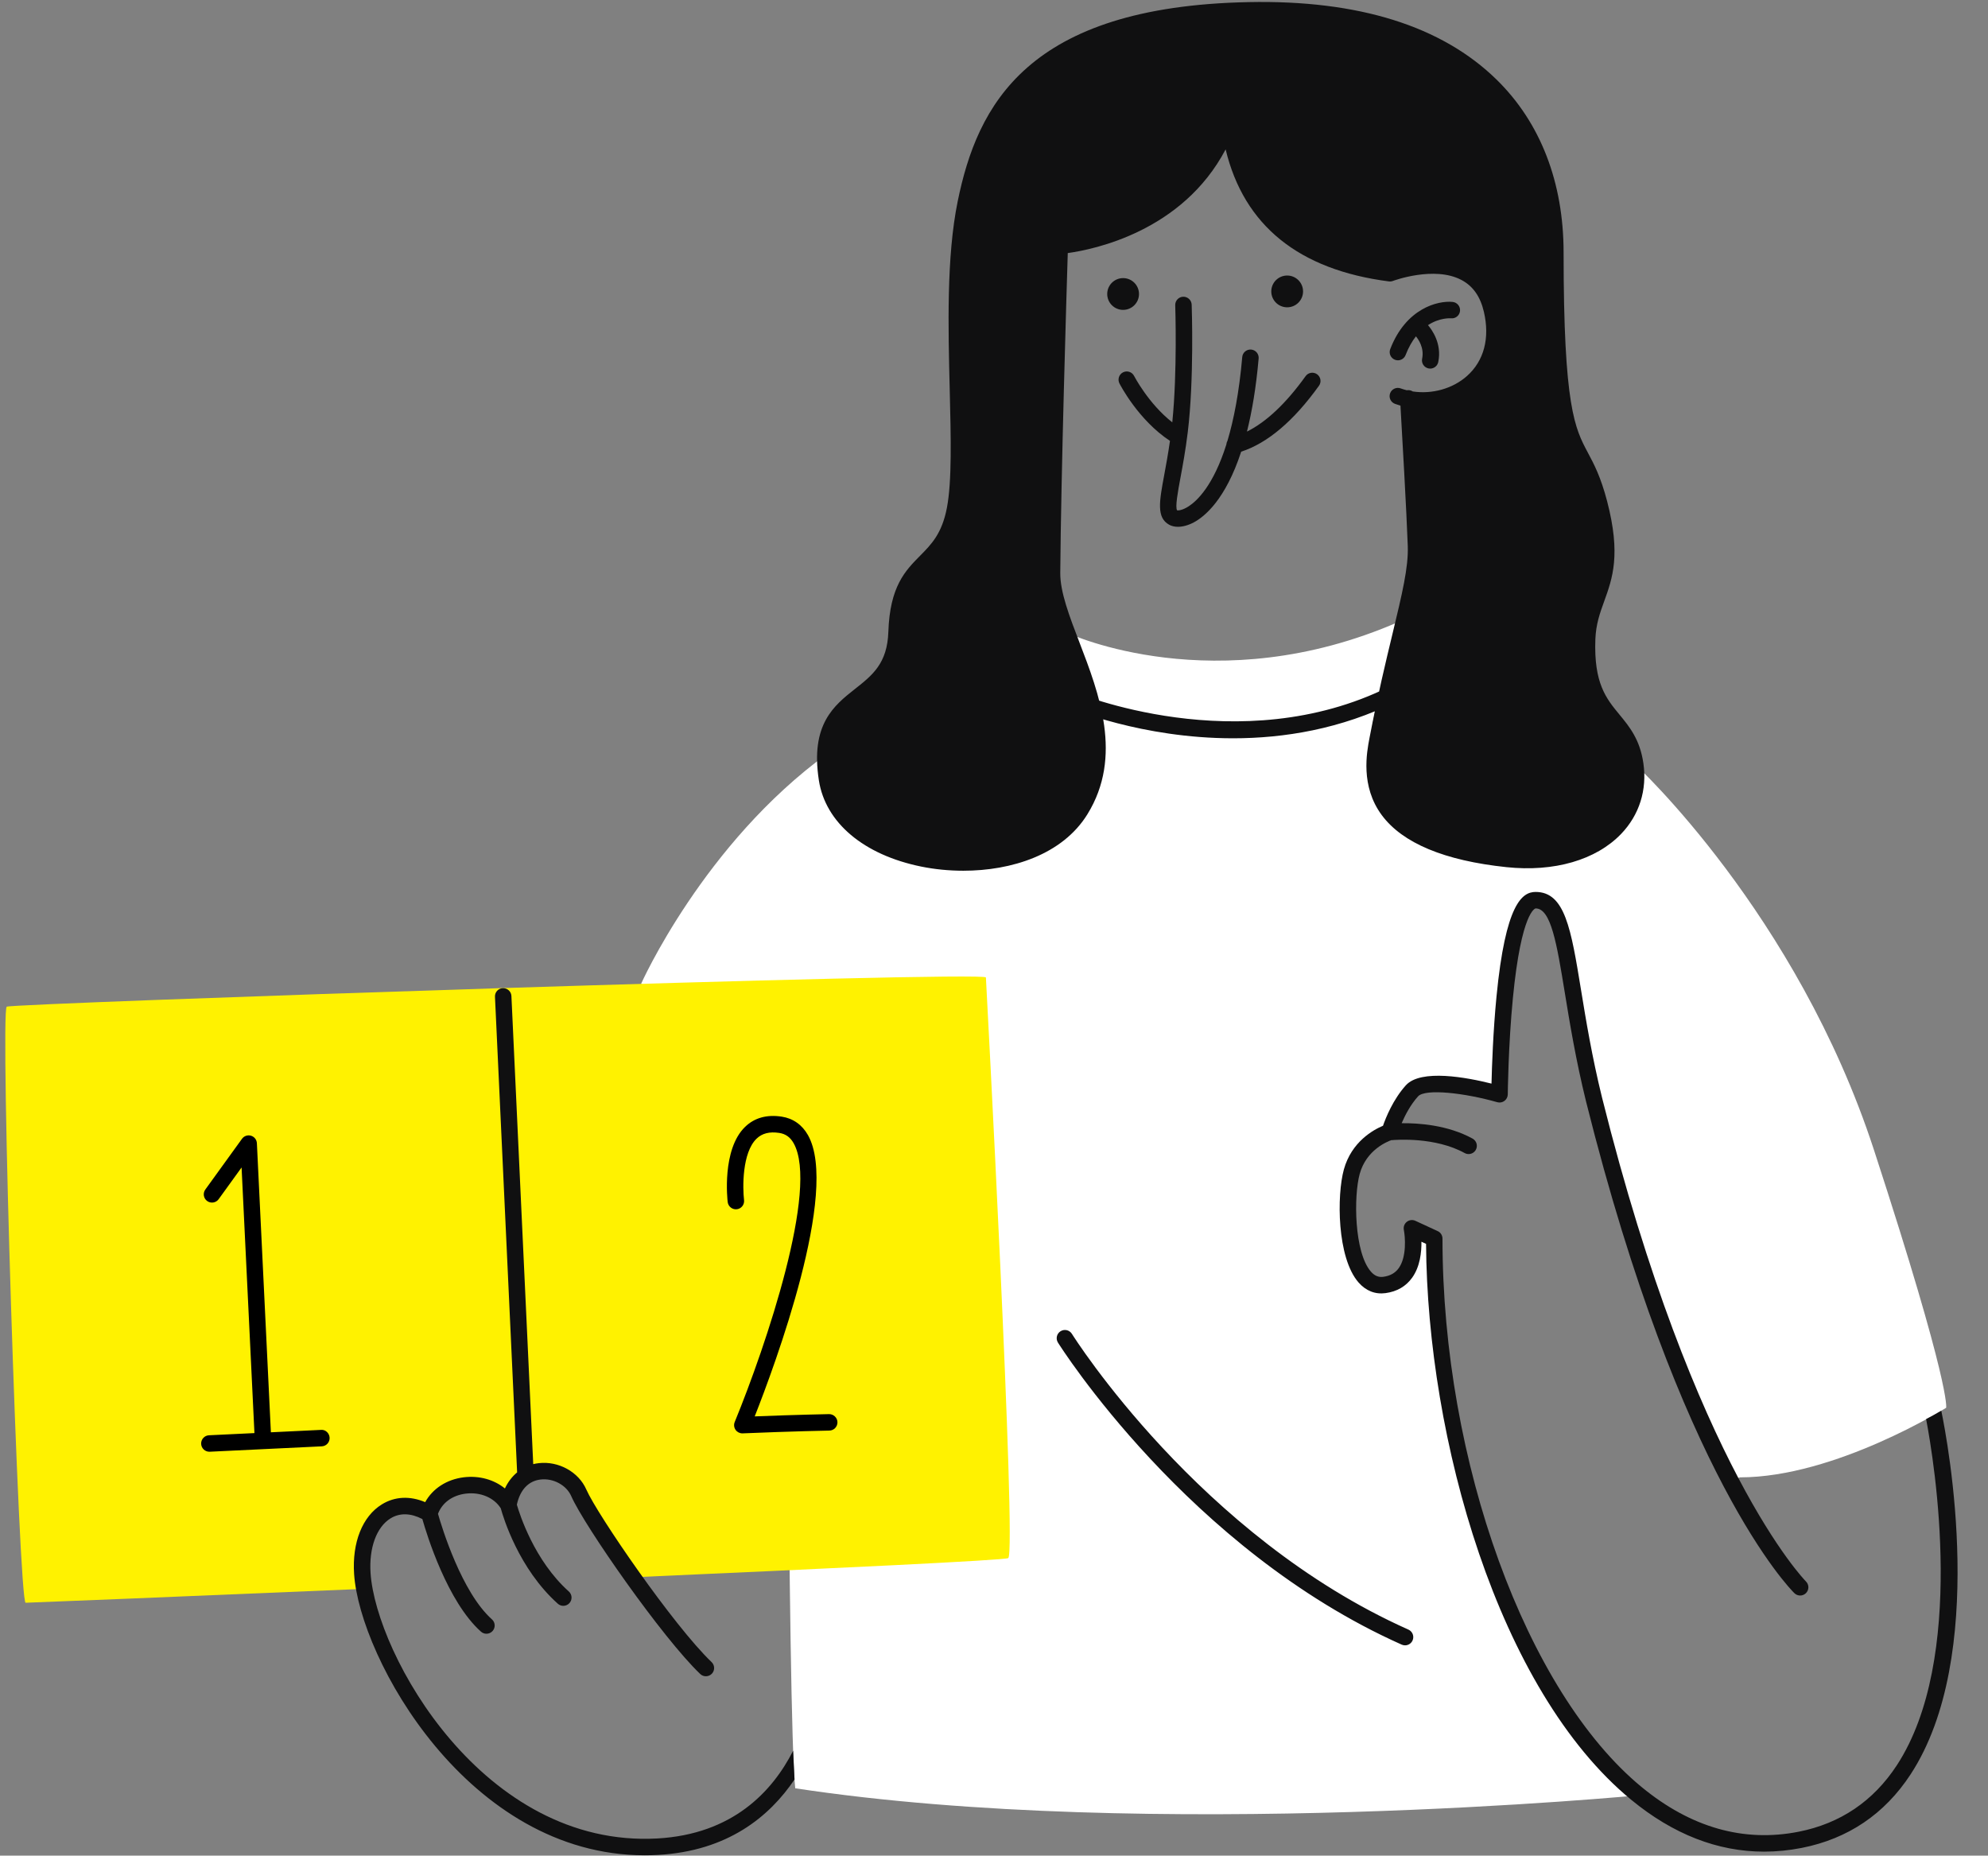 <?xml version="1.0" encoding="UTF-8" standalone="no"?><svg xmlns="http://www.w3.org/2000/svg" xmlns:xlink="http://www.w3.org/1999/xlink" fill="#000000" height="281.8" preserveAspectRatio="xMidYMid meet" version="1" viewBox="-0.8 -0.3 301.9 281.8" width="301.9" zoomAndPan="magnify"><rect x="-0.8" y="-0.3" width="301.9" height="281.8" fill="#808080" stroke="none"/><g id="change1_1"><path d="M294.747,213.487c0,0-16.826,10.565-31.304,10.565c-0.335,0.089-0.736,0.28-1.181,0.54 c-2.996-6.525-10.101-22.188-13.298-30.866c-4.109-11.152-9.783-39.913-11.543-45.978s-0.196-10.957-5.283-11.152 c-5.087-0.196-5.283,29.152-5.283,29.152s-9.701-2.686-11.935-1.956c-2.233,0.73-4.438,9.057-4.438,9.057 s-6.715,0.725-6.519,7.573c0.196,6.848,1.655,14.46,5.735,14.29c4.896-0.203,4.113-8.355,4.113-8.355 l3.719,0.3c0,0-0.263,21.743,6.194,43.265c4.106,13.688,6.597,19.814,8.87,23.413 c7.957,11.87,15.717,18.978,15.717,18.978s-74.348,7.174-128.348-1.044c-1.174-10.957-1.304-112.565-1.304-112.565 l-22.109-9.587c0,0,9.489-21.326,28.37-35.022c0.391,7.435,4.565,17.348,20.217,16.826 c15.652-0.522,21.783-10.174,20.739-17.87c-1.044-7.696-4.37-17.152-4.37-17.152s22.304,10.37,50.087-1.761 c-3.13,12.13-9,27,1.565,31.696c10.565,4.696,24.065,5.674,29.152,0.391c5.087-5.283,5.217-10.435,5.217-10.435 s24.522,22.565,36.261,58.565S294.747,213.487,294.747,213.487z M294.747,213.487c0,0-16.826,10.565-31.304,10.565 c-0.335,0.089-0.736,0.28-1.181,0.54c-2.996-6.525-10.101-22.188-13.298-30.866 c-4.109-11.152-9.783-39.913-11.543-45.978s-0.196-10.957-5.283-11.152c-5.087-0.196-5.283,29.152-5.283,29.152 s-9.701-2.686-11.935-1.956c-2.233,0.73-4.438,9.057-4.438,9.057s-6.715,0.725-6.519,7.573 c0.196,6.848,1.655,14.46,5.735,14.29c4.896-0.203,4.113-8.355,4.113-8.355l3.719,0.3 c0,0-0.263,21.743,6.194,43.265c4.106,13.688,6.597,19.814,8.87,23.413c7.957,11.87,15.717,18.978,15.717,18.978 s-74.348,7.174-128.348-1.044c-1.174-10.957-1.304-112.565-1.304-112.565l-22.109-9.587 c0,0,9.489-21.326,28.37-35.022c0.391,7.435,4.565,17.348,20.217,16.826c15.652-0.522,21.783-10.174,20.739-17.87 c-1.044-7.696-4.37-17.152-4.37-17.152s22.304,10.37,50.087-1.761c-3.13,12.13-9,27,1.565,31.696 c10.565,4.696,24.065,5.674,29.152,0.391c5.087-5.283,5.217-10.435,5.217-10.435s24.522,22.565,36.261,58.565 S294.747,213.487,294.747,213.487z" fill="#ffffff"/></g><g id="change2_1"><path d="M152.312,236.314c-0.547,0.328-26.677,1.573-56.918,2.908 c-1.925-2.839-6.529-9.725-8.136-13.017c-2.054-4.207-9.196-4.5-10.761,0.88 c-2.054-1.956-10.37-3.424-11.641,2.641c-3.326-3.033-11.25-0.391-10.565,9.978 c0.03,0.451,0.096,0.864,0.156,1.282c-27.875,1.177-50.941,2.109-51.352,2.109c-1.044,0-3.913-90-2.87-90.522 c1.044-0.522,148.696-5.478,148.696-4.435C148.92,148.139,153.616,235.531,152.312,236.314z M152.312,236.314 c-0.547,0.328-26.677,1.573-56.918,2.908c-1.925-2.839-6.529-9.725-8.136-13.017 c-2.054-4.207-9.196-4.5-10.761,0.88c-2.054-1.956-10.37-3.424-11.641,2.641 c-3.326-3.033-11.25-0.391-10.565,9.978c0.03,0.451,0.096,0.864,0.156,1.282 c-27.875,1.177-50.941,2.109-51.352,2.109c-1.044,0-3.913-90-2.87-90.522c1.044-0.522,148.696-5.478,148.696-4.435 C148.92,148.139,153.616,235.531,152.312,236.314z" fill="#fff200"/></g><g id="change3_1"><path d="M49.255,218.033c0.033,0.689-0.499,1.276-1.188,1.308l-17.012,0.818 c-0.015,0.001-0.029,0.001-0.044,0.002c-0.67,0.009-1.232-0.514-1.264-1.19 c-0.033-0.689,0.499-1.276,1.188-1.308l6.905-0.332l-1.953-40.339l-3.481,4.816 c-0.405,0.56-1.186,0.685-1.745,0.281c-0.559-0.405-0.685-1.186-0.281-1.745l5.57-7.706 c0.311-0.431,0.861-0.617,1.369-0.466c0.509,0.151,0.867,0.607,0.892,1.138l2.125,43.901l7.611-0.366 C48.634,216.778,49.222,217.343,49.255,218.033z M49.255,218.033c0.033,0.689-0.499,1.276-1.188,1.308 l-17.012,0.818c-0.015,0.001-0.029,0.001-0.044,0.002c-0.67,0.009-1.232-0.514-1.264-1.19 c-0.033-0.689,0.499-1.276,1.188-1.308l6.905-0.332l-1.953-40.339l-3.481,4.816 c-0.405,0.56-1.186,0.685-1.745,0.281c-0.559-0.405-0.685-1.186-0.281-1.745l5.57-7.706 c0.311-0.431,0.861-0.617,1.369-0.466c0.509,0.151,0.867,0.607,0.892,1.138l2.125,43.901l7.611-0.366 C48.634,216.778,49.222,217.343,49.255,218.033z" fill="#000000"/></g><g id="change4_1"><path d="M126.376,215.676c0.012,0.69-0.537,1.26-1.227,1.272c-0.056,0.001-5.689,0.105-13.165,0.423 c-0.018,0.001-0.035,0.001-0.053,0.001c-0.406,0-0.789-0.197-1.023-0.532c-0.245-0.349-0.295-0.798-0.133-1.192 c4.784-11.66,12.81-35.516,8.947-42.34c-0.52-0.918-1.215-1.415-2.188-1.563c-1.476-0.226-2.602,0.062-3.444,0.877 c-2.208,2.136-2.119,7.456-1.898,9.326c0.081,0.685-0.409,1.307-1.094,1.389 c-0.681,0.079-1.307-0.408-1.389-1.093c-0.039-0.324-0.91-7.979,2.64-11.416c1.422-1.377,3.294-1.9,5.562-1.554 c1.718,0.262,3.097,1.23,3.986,2.803c4.807,8.491-5.04,34.995-8.086,42.718 c6.526-0.257,11.24-0.345,11.291-0.346C125.775,214.441,126.364,214.986,126.376,215.676z M126.376,215.676 c0.012,0.69-0.537,1.26-1.227,1.272c-0.056,0.001-5.689,0.105-13.165,0.423c-0.018,0.001-0.035,0.001-0.053,0.001 c-0.406,0-0.789-0.197-1.023-0.532c-0.245-0.349-0.295-0.798-0.133-1.192c4.784-11.66,12.81-35.516,8.947-42.34 c-0.52-0.918-1.215-1.415-2.188-1.563c-1.476-0.226-2.602,0.062-3.444,0.877c-2.208,2.136-2.119,7.456-1.898,9.326 c0.081,0.685-0.409,1.307-1.094,1.389c-0.681,0.079-1.307-0.408-1.389-1.093 c-0.039-0.324-0.91-7.979,2.64-11.416c1.422-1.377,3.294-1.9,5.562-1.554c1.718,0.262,3.097,1.23,3.986,2.803 c4.807,8.491-5.04,34.995-8.086,42.718c6.526-0.257,11.24-0.345,11.291-0.346 C125.775,214.441,126.364,214.986,126.376,215.676z" fill="#000000"/></g><g id="change5_1"><path d="M248.766,115.613c-0.524-3.621-2.106-5.54-3.635-7.396c-2.008-2.437-3.904-4.739-3.657-11.421 c0.086-2.313,0.694-3.998,1.339-5.781c1.259-3.485,2.561-7.088,0.448-15.19c-0.972-3.724-2.002-5.653-2.91-7.356 c-1.986-3.721-3.702-6.935-3.702-30.416c0-10.656-3.512-19.731-10.155-26.243 c-8.32-8.156-20.984-12.131-37.685-11.79c-33.634,0.673-41.206,15.685-44.178,30.283 c-1.711,8.406-1.442,19.131-1.205,28.594c0.179,7.133,0.348,13.871-0.429,17.92 c-0.752,3.924-2.361,5.549-4.064,7.27c-2.26,2.284-4.597,4.646-4.828,11.576c-0.16,4.788-2.424,6.576-5.046,8.646 c-3.197,2.523-6.82,5.384-5.505,13.891c0.993,6.427,6.806,11.324,15.55,13.1 c2.012,0.408,4.179,0.629,6.384,0.629c7.322,0,15.053-2.44,18.842-8.566c5.444-8.802,1.758-18.396-1.204-26.106 c-1.51-3.93-2.936-7.643-2.914-10.542c0.115-15.018,0.959-42.776,1.139-48.585 c3.989-0.549,17.42-3.293,23.974-15.747c2.778,11.551,11.101,18.29,24.796,20.052 c0.205,0.026,0.411,0.001,0.603-0.071c0.064-0.024,6.298-2.342,10.432-0.138c1.737,0.926,2.846,2.505,3.388,4.825 c0.932,3.991,0.019,7.454-2.57,9.752c-2.179,1.934-5.308,2.785-8.23,2.343c-0.217-0.141-0.478-0.215-0.755-0.2 c-0.052,0.003-0.102,0.009-0.152,0.019c-0.316-0.079-0.628-0.174-0.935-0.285 c-0.647-0.236-1.366,0.1-1.602,0.748c-0.235,0.649,0.1,1.366,0.748,1.602c0.273,0.099,0.548,0.188,0.826,0.267 c0.216,3.718,0.947,16.481,1.112,21.343c0.109,3.229-0.856,7.229-2.314,13.285 c-1.008,4.183-2.263,9.389-3.501,15.851c-0.419,2.186-1.4,7.305,1.872,11.716 c3.151,4.247,9.517,6.903,18.92,7.893c7.252,0.765,13.604-1.076,17.423-5.048 C248.151,123.46,249.351,119.652,248.766,115.613z M291.702,215.202c1.256,6.6,6.138,36.401-4.456,52.589 c-3.561,5.44-8.579,8.832-14.915,10.079c-8.339,1.645-16.355-0.638-23.821-6.778 c-17.529-14.415-30.253-49.448-30.253-83.3c0-0.487-0.283-0.931-0.727-1.135l-3.392-1.565 c-0.425-0.197-0.928-0.136-1.296,0.153c-0.369,0.29-0.544,0.764-0.454,1.225c0.203,1.031,0.459,4.083-0.77,5.803 c-0.535,0.749-1.303,1.182-2.346,1.324c-0.737,0.097-1.329-0.151-1.886-0.788 c-2.553-2.925-2.629-11.503-1.697-14.855c1.013-3.645,4.203-4.9,4.793-5.104c0.86-0.079,6.689-0.496,11.14,1.952 c0.191,0.104,0.398,0.154,0.602,0.154c0.441,0,0.868-0.233,1.097-0.647c0.332-0.605,0.111-1.365-0.493-1.698 c-3.786-2.082-8.257-2.371-10.773-2.339c0.508-1.188,1.328-2.786,2.49-4.077c1.093-1.211,7.103-0.52,12.033,0.888 c0.372,0.107,0.779,0.033,1.091-0.201c0.312-0.233,0.498-0.6,0.502-0.99c0.001-0.073,0.073-7.411,0.778-14.643 c1.289-13.227,3.429-13.597,3.45-13.597c2.338,0,3.214,5.356,4.427,12.769c0.745,4.555,1.672,10.223,3.229,16.544 c14.27,57.077,30.938,73.983,31.641,74.675c0.491,0.483,1.28,0.477,1.766-0.013 c0.484-0.49,0.479-1.281-0.01-1.767c-0.168-0.167-16.911-17.263-30.97-73.497 c-1.533-6.221-2.451-11.835-3.189-16.347c-1.517-9.27-2.432-14.865-6.894-14.865c-2.047,0-4.571,1.804-5.94,15.868 c-0.516,5.298-0.697,10.646-0.759,13.239c-3.707-0.929-10.736-2.266-13.013,0.264 c-1.943,2.158-3.044,4.921-3.465,6.137c-1.427,0.597-4.769,2.408-5.94,6.625 c-1.087,3.911-1.068,13.399,2.223,17.169c1.112,1.274,2.527,1.837,4.106,1.621 c1.741-0.237,3.103-1.029,4.048-2.356c1.182-1.659,1.422-3.829,1.398-5.449l0.703,0.324 c0.19,29.514,10.886,67.756,31.162,84.43c6.365,5.235,13.128,7.869,20.172,7.869 c1.887,0,3.795-0.19,5.72-0.568c7.023-1.383,12.584-5.14,16.526-11.166c11.759-17.975,5.677-50.325,4.664-55.228 C293.232,214.39,292.307,214.905,291.702,215.202z M119.649,265.569c-3.144,6.173-9.164,12.678-20.625,13.322 c-26.447,1.463-42.727-27.949-43.552-40.313c-0.253-3.809,0.91-6.988,3.038-8.298 c1.394-0.858,3.056-0.813,4.828,0.102c0.698,2.451,3.811,12.556,8.903,17.103c0.238,0.213,0.536,0.317,0.832,0.317 c0.344,0,0.686-0.141,0.933-0.417c0.46-0.516,0.415-1.306-0.1-1.766c-4.612-4.119-7.611-13.99-8.193-16.03 c0.635-1.678,2.185-2.819,4.229-3.066c2.221-0.267,4.282,0.608,5.305,2.231c0.386,1.406,2.731,9.18,8.666,14.491 c0.239,0.213,0.536,0.318,0.833,0.318c0.343,0,0.685-0.141,0.932-0.417c0.46-0.514,0.416-1.305-0.098-1.765 c-5.237-4.685-7.476-11.742-7.891-13.182c0.49-2.248,1.76-3.607,3.611-3.82c1.929-0.224,3.923,0.862,4.648,2.522 c1.961,4.481,13.859,21.545,19.586,27.013c0.498,0.477,1.29,0.457,1.768-0.041c0.477-0.5,0.458-1.291-0.041-1.768 c-5.766-5.504-17.36-22.406-19.023-26.206c-1.167-2.667-4.204-4.347-7.224-4.003 c-0.287,0.033-0.567,0.084-0.838,0.151l-3.313-71.096c-0.032-0.69-0.62-1.211-1.307-1.19 c-0.69,0.032-1.223,0.617-1.19,1.307l3.365,72.23c-0.76,0.633-1.393,1.45-1.855,2.441 c-1.637-1.336-3.888-1.98-6.236-1.697c-2.599,0.315-4.739,1.718-5.872,3.774 c-2.321-0.977-4.615-0.869-6.572,0.336c-2.963,1.824-4.542,5.784-4.221,10.593 c0.851,12.759,17.298,42.701,44.14,42.701c0.675,0,1.359-0.019,2.047-0.058 c10.518-0.591,16.873-5.784,20.696-11.459C119.797,268.417,119.703,266.639,119.649,265.569z M212.572,249.563 c-0.17,0-0.343-0.034-0.508-0.108c-32.454-14.468-52.012-45.562-52.206-45.874 c-0.364-0.587-0.183-1.357,0.403-1.721c0.586-0.365,1.357-0.184,1.721,0.402 c0.19,0.306,19.364,30.762,51.099,44.909c0.631,0.281,0.914,1.02,0.633,1.65 C213.507,249.288,213.05,249.563,212.572,249.563z M169.745,56.243c-0.615,0.314-0.859,1.065-0.547,1.68 c0.119,0.235,2.883,5.577,7.676,8.73c-0.283,1.98-0.601,3.707-0.868,5.145c-0.753,4.055-1.208,6.503,0.741,7.586 c0.382,0.211,0.837,0.316,1.337,0.316c0.736,0,1.568-0.226,2.401-0.668c1.634-0.868,4.81-3.436,7.203-10.74 c3.986-1.293,7.956-4.639,11.813-10.011c0.402-0.56,0.274-1.342-0.286-1.745 c-0.564-0.402-1.343-0.275-1.745,0.287c-2.982,4.154-5.968,6.959-8.905,8.418 c0.759-3.021,1.385-6.671,1.774-11.101c0.06-0.688-0.448-1.294-1.136-1.355c-0.696-0.059-1.295,0.449-1.355,1.136 c-0.475,5.419-1.297,9.57-2.255,12.759c-0.095,0.159-0.143,0.34-0.16,0.529 c-1.96,6.208-4.433,8.543-5.719,9.379c-1.012,0.658-1.662,0.639-1.752,0.613c-0.338-0.425,0.128-2.932,0.502-4.946 c0.345-1.853,0.773-4.16,1.11-6.92c0.979-8.026,0.611-18.91,0.595-19.369 c-0.024-0.69-0.612-1.225-1.293-1.205c-0.69,0.024-1.23,0.603-1.205,1.293c0.004,0.105,0.339,10.071-0.447,17.781 c-3.618-2.838-5.775-6.998-5.8-7.045C171.113,56.175,170.361,55.932,169.745,56.243z M169.757,46.759 c1.333,0,2.413-1.08,2.413-2.413s-1.08-2.413-2.413-2.413c-1.333,0-2.413,1.08-2.413,2.413 S168.425,46.759,169.757,46.759z M194.671,46.368c1.333,0,2.413-1.08,2.413-2.413s-1.08-2.413-2.413-2.413 c-1.333,0-2.413,1.08-2.413,2.413S193.338,46.368,194.671,46.368z M211.866,104.539 c-0.308-0.618-1.056-0.87-1.676-0.562c-22.796,11.334-47.744,0.861-47.993,0.753 c-0.635-0.27-1.369,0.021-1.642,0.655s0.019,1.369,0.653,1.642c0.683,0.294,11.361,4.79,25.25,4.79 c7.683,0,16.35-1.377,24.845-5.601C211.921,105.908,212.173,105.157,211.866,104.539z M219.554,48.04 c0.69,0.069,1.294-0.429,1.365-1.113c0.072-0.687-0.426-1.302-1.112-1.375c-2.239-0.231-7.103,0.959-9.486,7.167 c-0.247,0.644,0.074,1.368,0.719,1.615c0.147,0.057,0.299,0.084,0.448,0.084c0.502,0,0.976-0.305,1.167-0.802 c0.453-1.179,0.993-2.101,1.567-2.836c0.358,0.426,1.29,1.724,0.944,3.392c-0.141,0.676,0.294,1.338,0.97,1.478 c0.086,0.018,0.171,0.026,0.255,0.026c0.58,0,1.101-0.406,1.223-0.996c0.585-2.812-0.978-4.933-1.56-5.606 C217.816,47.927,219.43,48.029,219.554,48.04z" fill="#101011"/></g></svg>